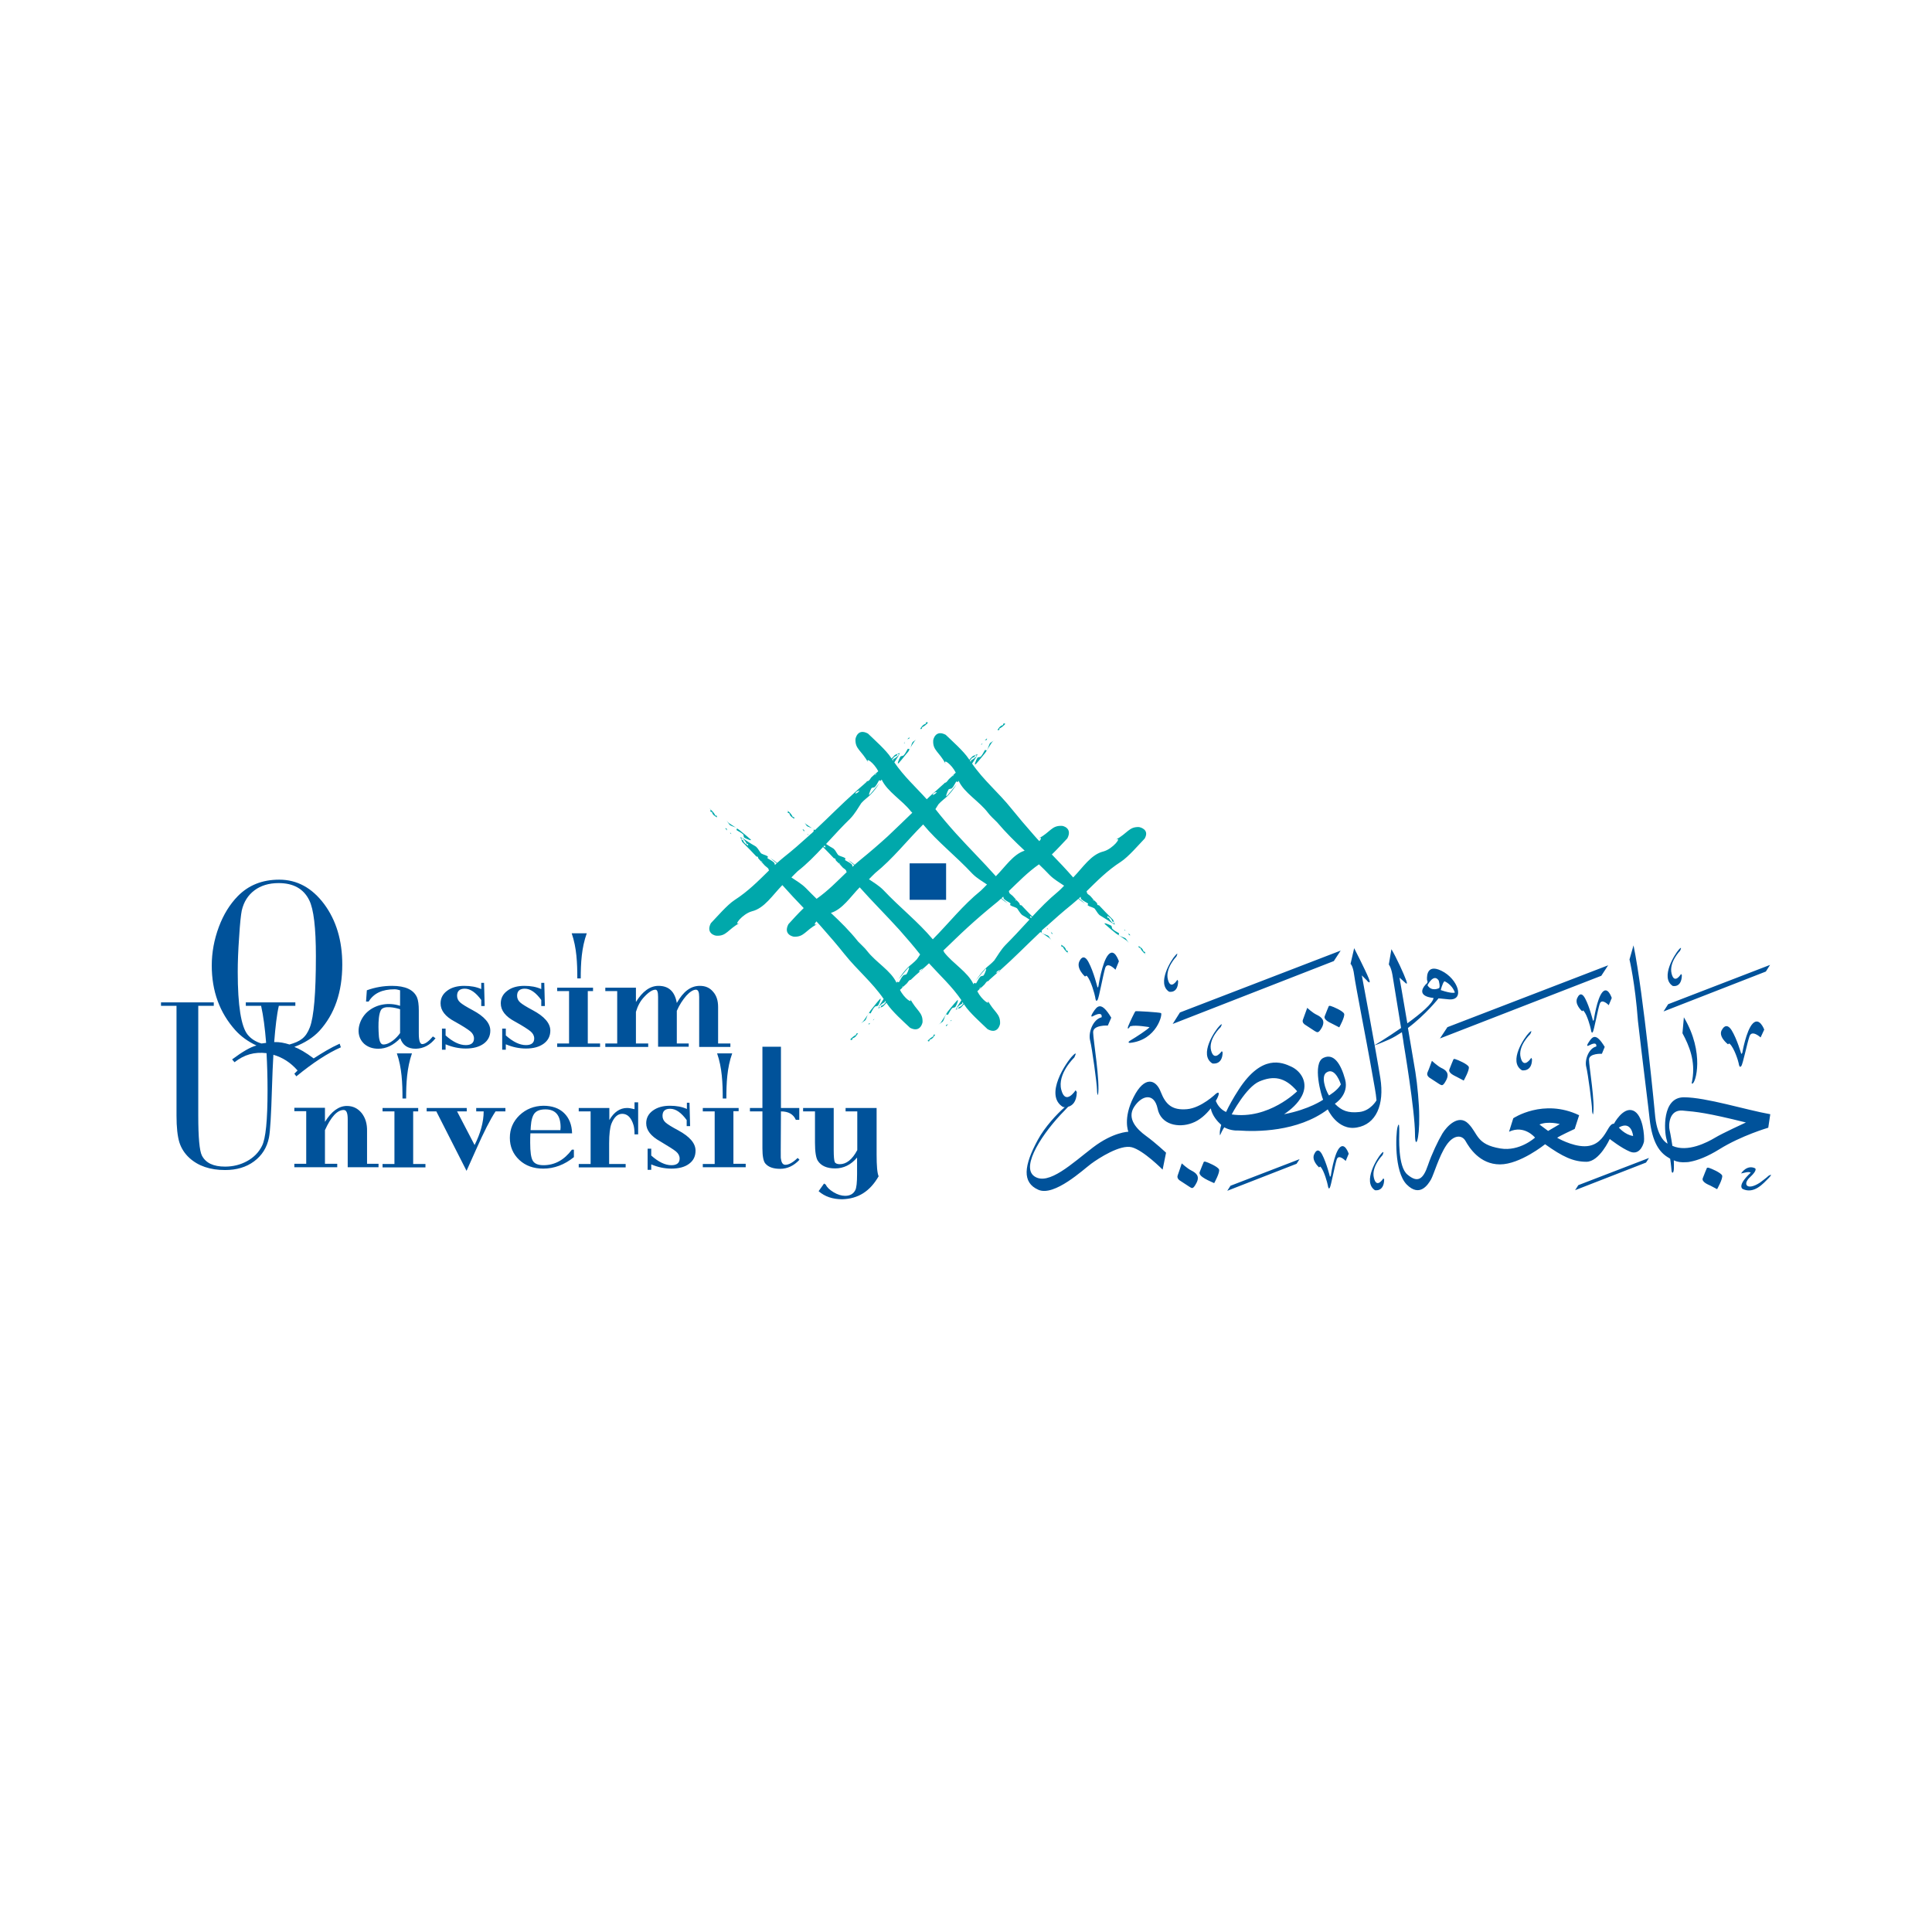 <svg xmlns="http://www.w3.org/2000/svg" xmlns:xlink="http://www.w3.org/1999/xlink" width="230px" height="230px" viewBox="0 0 230 230"><title>QU_logo@2x</title><g id="QU_logo" stroke="none" stroke-width="1" fill="none" fill-rule="evenodd"><g id="Qassim-University-01" transform="translate(19.167, 85.867)"><g id="Group" transform="translate(65.885, 0)"></g><g id="Group"><path d="M106.004,25.236 C106.028,25.308 106.1,25.308 106.172,25.308 L105.932,25.044 C105.98,25.116 106.004,25.164 106.004,25.236 L106.004,25.236 Z M76.56,12.954 C76.512,12.882 76.464,12.882 76.368,12.882 L76.608,13.146 C76.584,13.098 76.56,13.026 76.56,12.954 L76.56,12.954 Z M116.411,12.594 C115.236,12.546 115.092,13.314 113.653,14.105 C114.492,13.674 113.341,15.185 112.191,15.497 C110.704,15.856 109.745,17.416 108.594,18.591 C107.755,17.632 106.916,16.744 106.052,15.856 C106.724,15.209 107.443,14.417 107.899,13.937 C108.546,12.69 107.323,12.426 107.227,12.45 C106.028,12.402 105.908,13.17 104.47,13.961 C104.853,13.769 104.829,13.961 104.566,14.273 C104.35,14.033 104.11,13.793 103.894,13.53 C102.959,12.474 102.072,11.419 101.233,10.387 C99.698,8.468 97.948,7.053 96.557,5.038 C96.749,4.726 96.965,4.414 97.157,4.102 L97.133,4.102 C96.917,4.342 96.677,4.558 96.317,4.702 C96.461,4.63 96.485,4.702 96.389,4.822 C96.365,4.774 96.317,4.726 96.294,4.678 C96.413,4.486 96.581,4.294 96.845,4.246 C96.845,4.246 96.893,4.126 96.917,4.054 C97.013,4.006 97.061,4.078 97.109,4.102 L97.229,3.934 C97.061,3.934 96.629,4.15 96.629,4.15 C96.485,4.294 96.341,4.438 96.222,4.582 C96.198,4.534 96.174,4.51 96.15,4.462 C95.574,3.574 94.136,2.303 93.416,1.607 C92.193,0.96 91.93,2.183 91.93,2.279 C91.858,3.478 92.625,3.598 93.416,5.086 C93.033,4.342 94.136,5.134 94.615,6.117 L94.399,6.309 L94.327,6.405 C94.303,6.477 94.351,6.477 94.399,6.477 C94.351,6.477 94.279,6.525 94.231,6.549 C94.207,6.597 94.184,6.621 94.136,6.669 C94.16,6.645 94.184,6.621 94.207,6.573 C94.207,6.573 94.231,6.549 94.231,6.549 L94.327,6.429 L94.351,6.405 L94.375,6.357 L93.8,6.885 C93.752,6.933 93.728,6.981 93.704,7.005 C93.584,7.149 93.488,7.317 93.32,7.317 L93.224,7.412 L93.248,7.412 L93.2,7.436 L92.769,7.82 C92.481,8.084 92.193,8.348 91.906,8.588 C91.642,8.828 91.402,9.044 91.162,9.284 C89.844,7.82 88.453,6.573 87.302,4.894 C87.494,4.582 87.71,4.246 87.901,3.958 L87.877,3.958 C87.662,4.198 87.422,4.414 87.062,4.558 C87.206,4.51 87.23,4.558 87.134,4.678 C87.11,4.63 87.062,4.582 87.038,4.534 C87.182,4.342 87.326,4.15 87.59,4.102 C87.59,4.102 87.638,3.982 87.662,3.91 C87.758,3.862 87.805,3.934 87.853,3.958 L87.973,3.79 C87.782,3.814 87.374,4.006 87.374,4.006 C87.23,4.15 87.11,4.294 86.966,4.438 C86.942,4.39 86.918,4.366 86.894,4.318 C86.319,3.43 84.88,2.159 84.161,1.463 C82.938,0.792 82.674,2.039 82.674,2.135 C82.626,3.334 83.394,3.454 84.185,4.918 C83.801,4.174 84.904,4.966 85.384,5.949 L85.168,6.141 L85.096,6.237 L85.096,6.237 C85.072,6.309 85.12,6.309 85.168,6.309 C85.096,6.333 85.048,6.357 84.976,6.381 C84.952,6.429 84.928,6.453 84.88,6.501 C84.904,6.477 84.928,6.453 84.952,6.405 C84.952,6.405 84.976,6.381 84.976,6.381 L85.072,6.261 L85.096,6.213 L85.12,6.165 L84.545,6.693 C84.521,6.741 84.473,6.789 84.449,6.837 C84.353,6.981 84.233,7.149 84.065,7.125 L83.969,7.221 L84.017,7.221 L83.969,7.245 L83.538,7.628 C83.25,7.868 82.962,8.132 82.674,8.396 C80.996,9.883 79.533,11.395 77.855,12.954 C77.495,12.714 77.136,12.498 76.776,12.234 C76.656,12.138 76.584,12.042 76.512,11.922 C76.608,12.066 76.704,12.21 76.824,12.378 C76.944,12.618 77.399,12.594 77.711,12.858 C77.783,12.882 77.615,13.026 77.711,13.098 C77.567,13.242 77.423,13.386 77.255,13.506 C77.207,13.554 77.183,13.578 77.159,13.602 C77.136,13.578 77.112,13.554 77.088,13.53 C77.112,13.554 77.136,13.578 77.159,13.602 C76.152,14.513 75.169,15.377 74.162,16.168 C73.875,16.408 73.611,16.624 73.347,16.864 C73.083,16.648 72.82,16.456 72.556,16.288 C72.82,16.528 73.059,16.72 73.299,16.912 C73.227,16.984 73.155,17.032 73.083,17.104 C73.059,16.984 73.035,16.816 72.939,16.792 C72.748,16.6 72.508,16.504 72.244,16.336 C72.124,16.288 72.292,16.12 72.244,16.096 C71.908,15.856 71.477,15.856 71.357,15.617 C71.237,15.449 71.141,15.305 71.045,15.161 C70.973,15.065 70.901,14.993 70.829,14.921 L70.638,14.801 C70.158,14.537 69.631,14.177 69.175,13.865 L69.175,13.889 C69.439,14.105 69.631,14.345 69.774,14.705 C69.726,14.561 69.774,14.537 69.894,14.633 L69.894,14.801 C69.631,14.633 69.391,14.489 69.295,14.153 C69.295,14.153 69.175,14.105 69.103,14.081 C69.055,13.985 69.127,13.937 69.151,13.889 L68.983,13.769 C69.007,13.961 69.199,14.369 69.199,14.369 C69.798,14.969 70.35,15.521 70.877,16.096 C70.949,16.12 71.021,16.096 71.069,16.168 C71.069,16.24 71.093,16.312 71.141,16.36 L71.357,16.6 L71.453,16.672 L71.453,16.672 C71.525,16.696 71.525,16.648 71.525,16.6 C71.525,16.648 71.573,16.72 71.597,16.768 C71.645,16.792 71.669,16.84 71.717,16.864 C71.693,16.84 71.669,16.816 71.621,16.792 C71.621,16.792 71.597,16.768 71.597,16.768 L71.477,16.672 L71.429,16.648 L71.381,16.624 L71.908,17.2 C71.956,17.224 72.004,17.272 72.028,17.296 C72.172,17.416 72.34,17.512 72.34,17.68 L72.388,17.752 C71.117,18.999 69.894,20.246 68.288,21.278 C67.401,21.854 66.154,23.317 65.458,24.037 C64.811,25.284 66.034,25.548 66.13,25.524 C67.329,25.596 67.449,24.804 68.887,24.013 C68.048,24.444 69.199,22.933 70.35,22.621 C71.836,22.261 72.796,20.702 73.97,19.503 C74.81,20.438 75.649,21.35 76.512,22.237 C75.841,22.885 75.121,23.677 74.69,24.157 C74.042,25.404 75.265,25.644 75.361,25.644 C76.56,25.692 76.68,24.924 78.119,24.133 C77.735,24.324 77.759,24.133 78.023,23.821 C78.238,24.061 78.478,24.3 78.694,24.564 C79.629,25.62 80.516,26.651 81.356,27.707 C82.89,29.626 84.64,31.041 86.031,33.056 C85.839,33.368 85.624,33.68 85.432,33.992 L85.456,33.992 C85.671,33.752 85.911,33.536 86.271,33.392 C86.127,33.464 86.103,33.392 86.199,33.272 C86.223,33.32 86.247,33.368 86.295,33.416 C86.151,33.632 86.007,33.8 85.743,33.872 C85.743,33.872 85.695,33.992 85.671,34.064 C85.576,34.112 85.528,34.064 85.48,34.016 L85.36,34.16 C85.552,34.16 85.959,33.944 85.959,33.944 C86.103,33.8 86.247,33.656 86.367,33.512 C86.391,33.56 86.415,33.584 86.439,33.632 C87.014,34.52 88.429,35.791 89.172,36.487 C90.395,37.134 90.659,35.887 90.659,35.815 C90.707,34.616 89.939,34.496 89.172,33.008 C89.556,33.752 88.453,32.96 87.973,31.977 L88.189,31.785 L88.261,31.689 L88.261,31.689 C88.285,31.617 88.237,31.617 88.189,31.617 C88.237,31.593 88.309,31.569 88.357,31.545 C88.381,31.521 88.405,31.473 88.453,31.425 C88.429,31.449 88.405,31.497 88.381,31.521 C88.381,31.521 88.357,31.545 88.357,31.545 L88.261,31.665 C88.261,31.665 88.261,31.665 88.261,31.665 L88.261,31.665 L88.237,31.689 L88.213,31.737 L88.789,31.209 C88.837,31.161 88.861,31.113 88.884,31.089 C88.98,30.945 89.1,30.777 89.268,30.777 L89.364,30.681 L89.34,30.681 L89.388,30.657 L89.82,30.25 C90.107,30.01 90.395,29.746 90.683,29.482 C90.947,29.266 91.186,29.026 91.426,28.81 C92.745,30.274 94.136,31.521 95.286,33.2 C95.095,33.512 94.879,33.824 94.687,34.136 L94.711,34.16 C94.927,33.896 95.167,33.68 95.502,33.56 C95.358,33.632 95.334,33.56 95.43,33.44 C95.454,33.488 95.478,33.536 95.526,33.584 C95.382,33.8 95.239,33.968 94.975,34.04 C94.975,34.04 94.927,34.16 94.903,34.232 C94.807,34.28 94.759,34.208 94.711,34.184 L94.591,34.328 C94.783,34.304 95.191,34.112 95.191,34.112 C95.334,33.968 95.478,33.824 95.598,33.68 C95.622,33.728 95.646,33.752 95.67,33.8 C96.246,34.688 97.684,35.959 98.404,36.655 C99.626,37.326 99.89,36.079 99.89,35.983 C99.938,34.784 99.171,34.664 98.404,33.2 C98.787,33.944 97.684,33.152 97.181,32.145 L97.396,31.929 L97.468,31.833 C97.492,31.761 97.444,31.761 97.396,31.761 C97.468,31.761 97.516,31.713 97.564,31.689 C97.588,31.641 97.612,31.617 97.66,31.569 C97.636,31.593 97.612,31.617 97.612,31.665 C97.612,31.665 97.588,31.689 97.588,31.689 L97.492,31.833 L97.468,31.881 L98.02,31.353 C98.068,31.305 98.092,31.257 98.116,31.233 C98.212,31.089 98.332,30.921 98.499,30.921 L98.595,30.825 L98.547,30.825 L98.595,30.801 L99.027,30.418 C99.315,30.154 99.602,29.914 99.89,29.65 C101.569,28.163 103.031,26.651 104.686,25.092 C105.045,25.332 105.405,25.548 105.765,25.812 C105.885,25.908 105.956,26.004 106.028,26.124 C105.932,25.98 105.837,25.812 105.717,25.644 C105.597,25.404 105.141,25.428 104.829,25.164 C104.782,25.14 104.925,24.996 104.829,24.924 C104.973,24.78 105.117,24.66 105.285,24.516 C105.333,24.492 105.357,24.444 105.405,24.42 C105.429,24.444 105.453,24.468 105.477,24.492 C105.453,24.468 105.429,24.444 105.405,24.42 C106.412,23.509 107.395,22.645 108.402,21.83 C108.666,21.59 108.954,21.374 109.217,21.134 C109.481,21.35 109.745,21.542 110.009,21.71 C109.745,21.47 109.505,21.278 109.265,21.086 C109.337,21.014 109.409,20.966 109.481,20.894 C109.505,21.014 109.505,21.182 109.601,21.206 C109.793,21.398 110.057,21.494 110.32,21.662 C110.44,21.71 110.272,21.878 110.32,21.902 C110.632,22.142 111.088,22.142 111.208,22.381 C111.327,22.549 111.423,22.693 111.519,22.837 C111.591,22.933 111.663,23.005 111.735,23.077 L111.927,23.197 C112.406,23.485 112.934,23.821 113.389,24.133 L113.389,24.109 C113.126,23.893 112.934,23.653 112.79,23.293 C112.862,23.437 112.79,23.461 112.67,23.365 L112.67,23.173 C112.934,23.341 113.174,23.485 113.246,23.821 C113.246,23.821 113.389,23.869 113.437,23.893 C113.485,23.989 113.413,24.037 113.389,24.109 L113.533,24.229 C113.533,24.037 113.341,23.629 113.341,23.629 C112.742,23.029 112.191,22.477 111.663,21.902 C111.591,21.902 111.519,21.902 111.471,21.83 C111.471,21.758 111.423,21.686 111.423,21.638 L111.184,21.398 L111.088,21.326 C111.016,21.302 111.016,21.35 111.016,21.398 C110.992,21.35 110.968,21.278 110.944,21.23 C110.92,21.206 110.872,21.182 110.824,21.134 C110.848,21.158 110.896,21.182 110.92,21.206 C110.92,21.206 110.944,21.23 110.944,21.23 L111.064,21.326 L111.064,21.326 L111.088,21.35 L111.136,21.374 L110.632,20.798 C110.584,20.75 110.536,20.726 110.512,20.702 C110.344,20.582 110.2,20.486 110.224,20.318 L110.176,20.246 C111.447,18.999 112.67,17.752 114.277,16.72 C115.164,16.144 116.411,14.681 117.106,13.961 C117.729,12.858 116.507,12.594 116.411,12.594 L116.411,12.594 Z M103.463,23.173 C103.535,23.221 103.607,23.269 103.679,23.317 C103.655,23.341 103.631,23.341 103.631,23.365 C103.607,23.341 103.607,23.293 103.607,23.269 C103.631,23.317 103.631,23.365 103.631,23.389 C103.631,23.389 103.631,23.413 103.607,23.413 C103.583,23.413 103.535,23.389 103.463,23.341 L103.463,23.173 L103.463,23.173 Z M99.411,29.938 C99.506,29.77 99.698,29.65 99.938,29.602 C99.842,29.842 99.602,29.914 99.411,29.938 L99.411,29.938 Z M93.128,27.299 C94.088,26.387 95.023,25.452 96.078,24.492 C97.133,23.533 98.164,22.645 99.195,21.806 C99.483,21.59 99.746,21.35 100.01,21.11 C100.274,21.326 100.538,21.518 100.801,21.686 C100.538,21.446 100.298,21.254 100.058,21.062 C100.13,20.99 100.202,20.942 100.274,20.87 C100.298,20.99 100.298,21.134 100.394,21.182 C100.585,21.374 100.849,21.47 101.089,21.638 C101.209,21.686 101.041,21.854 101.089,21.878 C101.401,22.118 101.856,22.118 101.976,22.357 C102.072,22.525 102.192,22.669 102.288,22.813 C102.36,22.909 102.432,22.981 102.504,23.053 L102.696,23.173 C102.935,23.293 103.151,23.461 103.391,23.605 C103.295,23.701 103.223,23.797 103.127,23.893 C103.103,23.893 103.103,23.917 103.103,23.917 C102.288,24.804 101.449,25.716 100.538,26.627 C99.962,27.227 99.602,27.899 99.195,28.475 C98.859,28.858 98.404,29.17 98.116,29.458 C97.66,29.914 97.325,30.394 97.013,30.849 C97.396,30.394 97.66,30.034 98.116,29.53 C98.404,29.194 98.116,29.986 97.948,30.226 C97.9,30.346 97.564,30.298 97.516,30.442 C97.325,30.633 97.229,30.897 97.061,31.161 C97.013,31.281 96.845,31.089 96.821,31.161 C96.773,31.209 96.749,31.257 96.725,31.305 C96.054,29.842 94.279,28.858 93.224,27.491 C93.224,27.419 93.176,27.371 93.128,27.299 L93.128,27.299 Z M90.203,29.794 C90.299,29.626 90.491,29.506 90.731,29.434 C90.611,29.674 90.395,29.746 90.203,29.794 L90.203,29.794 Z M79.749,22.813 C81.14,22.381 82.075,20.894 83.178,19.767 C84.712,21.494 86.271,23.029 87.901,24.828 C88.765,25.812 89.604,26.771 90.371,27.755 C90.251,27.947 90.131,28.139 89.987,28.331 C89.652,28.714 89.196,29.026 88.908,29.314 C88.453,29.77 88.117,30.226 87.829,30.705 C88.213,30.25 88.477,29.89 88.932,29.386 C89.22,29.05 88.932,29.842 88.765,30.082 C88.717,30.202 88.381,30.154 88.333,30.298 C88.141,30.49 88.045,30.753 87.877,31.017 C87.829,31.137 87.662,30.969 87.638,31.017 C87.59,31.065 87.566,31.113 87.566,31.137 C86.894,29.674 85.12,28.714 84.065,27.347 C83.777,26.963 83.37,26.627 82.986,26.22 C81.979,24.948 80.876,23.869 79.749,22.813 L79.749,22.813 Z M78.814,14.969 C79.27,15.425 79.701,15.88 80.109,16.312 C80.181,16.312 80.253,16.312 80.277,16.384 C80.301,16.456 80.325,16.504 80.349,16.576 L80.588,16.816 L80.684,16.888 L80.684,16.888 C80.756,16.912 80.756,16.888 80.756,16.816 C80.78,16.888 80.78,16.936 80.828,16.984 C80.852,17.008 80.9,17.032 80.924,17.08 C80.9,17.056 80.852,17.032 80.852,17.008 C80.828,17.008 80.828,16.984 80.828,16.984 L80.708,16.888 L80.684,16.864 L80.636,16.84 L81.164,17.416 C81.212,17.464 81.26,17.488 81.284,17.512 C81.451,17.632 81.595,17.728 81.595,17.896 L81.643,17.943 C80.492,19.047 79.413,20.174 78.047,21.134 C77.615,20.726 77.207,20.294 76.776,19.863 C76.224,19.311 75.601,18.975 75.049,18.591 C75.289,18.351 75.529,18.087 75.793,17.848 C76.896,16.984 77.855,16 78.814,14.969 L78.814,14.969 Z M79.102,15.041 C79.03,14.993 78.934,14.945 78.862,14.897 C78.886,14.873 78.91,14.849 78.91,14.849 C78.934,14.873 78.934,14.897 78.958,14.945 C78.934,14.897 78.934,14.849 78.934,14.825 C78.934,14.825 78.958,14.801 78.958,14.801 C78.982,14.801 79.03,14.825 79.078,14.849 L79.102,15.041 L79.102,15.041 Z M83.154,8.252 C83.058,8.42 82.866,8.564 82.65,8.612 C82.722,8.372 82.938,8.3 83.154,8.252 L83.154,8.252 Z M89.436,10.891 C88.477,11.802 87.542,12.738 86.511,13.698 C85.456,14.657 84.425,15.545 83.394,16.384 C83.106,16.624 82.842,16.84 82.578,17.08 C82.315,16.864 82.051,16.672 81.787,16.504 C82.051,16.744 82.291,16.936 82.53,17.128 C82.459,17.2 82.387,17.272 82.315,17.32 C82.291,17.2 82.291,17.032 82.195,17.008 C82.003,16.816 81.739,16.72 81.475,16.552 C81.356,16.504 81.523,16.336 81.475,16.312 C81.14,16.072 80.708,16.072 80.564,15.856 C80.468,15.689 80.349,15.545 80.277,15.401 C80.205,15.305 80.133,15.233 80.061,15.161 L79.869,15.041 C79.629,14.921 79.413,14.753 79.174,14.609 C79.27,14.513 79.341,14.417 79.437,14.321 C79.461,14.321 79.461,14.297 79.461,14.297 C80.277,13.41 81.116,12.498 82.051,11.587 C82.626,10.987 82.986,10.315 83.37,9.739 C83.705,9.356 84.161,9.044 84.449,8.756 C84.904,8.3 85.24,7.82 85.528,7.365 C85.144,7.82 84.88,8.18 84.425,8.684 C84.113,9.02 84.425,8.228 84.569,7.988 C84.616,7.868 84.952,7.916 85,7.796 C85.192,7.604 85.288,7.341 85.456,7.077 C85.504,6.957 85.671,7.125 85.695,7.077 C85.719,7.029 85.767,6.981 85.791,6.933 C86.463,8.396 88.237,9.38 89.292,10.747 C89.34,10.771 89.388,10.843 89.436,10.891 L89.436,10.891 Z M96.605,18.159 C97.157,18.711 97.78,19.047 98.332,19.431 C98.092,19.671 97.852,19.935 97.588,20.174 C95.454,21.902 93.872,23.941 91.882,25.956 C90.083,23.821 87.997,22.213 85.983,20.078 C85.432,19.527 84.832,19.191 84.281,18.807 C84.521,18.567 84.76,18.303 85.024,18.063 C87.158,16.336 88.717,14.297 90.731,12.282 C92.481,14.393 94.591,16 96.605,18.159 L96.605,18.159 Z M92.361,8.42 C92.265,8.588 92.073,8.732 91.858,8.78 C91.93,8.516 92.145,8.444 92.361,8.42 L92.361,8.42 Z M102.815,15.401 C101.449,15.832 100.514,17.32 99.387,18.447 C97.852,16.72 96.294,15.185 94.663,13.386 C93.776,12.402 92.961,11.443 92.193,10.459 C92.313,10.267 92.433,10.075 92.553,9.883 C92.889,9.499 93.344,9.188 93.632,8.9 C94.088,8.444 94.423,7.964 94.711,7.508 C94.327,7.964 94.064,8.324 93.608,8.828 C93.296,9.164 93.608,8.372 93.752,8.132 C93.8,8.012 94.136,8.06 94.184,7.94 C94.375,7.748 94.471,7.484 94.639,7.221 C94.687,7.101 94.855,7.269 94.879,7.221 C94.903,7.173 94.927,7.125 94.951,7.077 C95.622,8.54 97.396,9.499 98.451,10.891 C98.739,11.275 99.123,11.61 99.53,12.018 C100.585,13.266 101.664,14.321 102.815,15.401 L102.815,15.401 Z M107.515,19.575 C107.275,19.815 107.035,20.078 106.748,20.318 C105.645,21.23 104.686,22.213 103.727,23.245 C103.271,22.789 102.839,22.333 102.432,21.902 C102.36,21.902 102.288,21.902 102.24,21.83 C102.24,21.758 102.192,21.686 102.168,21.638 L101.952,21.398 L101.856,21.326 C101.784,21.302 101.784,21.35 101.784,21.398 C101.76,21.326 101.736,21.278 101.688,21.206 C101.664,21.182 101.617,21.158 101.593,21.11 C101.617,21.134 101.64,21.158 101.664,21.182 C101.664,21.182 101.688,21.206 101.688,21.206 L101.856,21.326 L101.904,21.35 L101.377,20.774 C101.329,20.726 101.281,20.702 101.257,20.678 C101.113,20.558 100.945,20.462 100.969,20.294 L100.921,20.222 C102.072,19.119 103.151,17.991 104.518,17.032 C104.949,17.44 105.381,17.872 105.789,18.303 C106.34,18.855 106.963,19.191 107.515,19.575 L107.515,19.575 Z M105.669,24.756 L105.621,24.732 L105.717,24.804 L105.669,24.756 L105.669,24.756 Z M105.621,24.732 L105.453,24.612 C105.501,24.66 105.525,24.732 105.525,24.804 C105.525,24.756 105.549,24.708 105.621,24.732 L105.621,24.732 Z M76.896,13.434 L76.944,13.458 L76.848,13.386 L76.896,13.434 L76.896,13.434 Z M76.944,13.458 L77.088,13.578 C77.04,13.53 77.04,13.458 77.016,13.41 C77.016,13.458 76.992,13.506 76.944,13.458 L76.944,13.458 L76.944,13.458 Z M100.514,0.312 L100.633,0.144 L100.633,0.144 L100.514,0.312 L100.514,0.312 L100.514,0.312 Z M99.698,0.912 C100.058,0.768 100.298,0.552 100.514,0.312 C100.442,0.288 100.394,0.216 100.298,0.264 C100.274,0.336 100.226,0.456 100.226,0.456 C99.914,0.528 99.722,0.792 99.578,1.055 L99.746,1.055 C99.866,0.912 99.842,0.84 99.698,0.912 L99.698,0.912 Z M98.931,2.495 C99.027,2.375 99.123,2.303 99.243,2.231 C99.099,2.327 98.955,2.423 98.763,2.543 C98.547,2.687 98.547,3.119 98.308,3.454 C98.284,3.526 98.116,3.334 98.068,3.454 C97.9,3.718 97.804,3.982 97.612,4.174 C97.564,4.294 97.229,4.246 97.181,4.366 C97.013,4.63 96.725,5.397 97.037,5.062 C97.492,4.558 97.756,4.198 98.14,3.742 C98.404,3.334 98.643,2.927 98.931,2.495 L98.931,2.495 Z M98.26,2.231 C98.332,2.207 98.332,2.135 98.332,2.039 L98.068,2.279 C98.116,2.279 98.164,2.255 98.26,2.231 L98.26,2.231 Z M97.804,2.711 C97.756,2.711 97.708,2.711 97.732,2.639 L97.612,2.807 C97.684,2.759 97.756,2.735 97.804,2.711 L97.804,2.711 Z M97.756,2.567 L97.732,2.615 L97.804,2.519 L97.756,2.567 L97.756,2.567 Z M91.306,0.168 L91.426,-2.48669141e-13 L91.426,-2.48669141e-13 L91.306,0.168 L91.306,0.168 L91.306,0.168 Z M90.491,0.768 C90.851,0.624 91.09,0.408 91.306,0.168 C91.258,0.144 91.186,0.072 91.09,0.12 C91.066,0.192 91.018,0.312 91.018,0.312 C90.707,0.384 90.539,0.648 90.371,0.912 L90.539,0.912 C90.659,0.768 90.635,0.696 90.491,0.768 L90.491,0.768 Z M89.724,2.351 C89.82,2.231 89.916,2.159 90.035,2.087 C89.892,2.183 89.748,2.279 89.58,2.399 C89.34,2.519 89.364,2.975 89.124,3.31 C89.1,3.382 88.932,3.19 88.884,3.31 C88.717,3.574 88.621,3.838 88.429,4.03 C88.381,4.15 88.045,4.102 87.997,4.246 C87.853,4.51 87.542,5.277 87.853,4.942 C88.309,4.438 88.549,4.078 88.956,3.622 C89.196,3.166 89.436,2.759 89.724,2.351 L89.724,2.351 Z M89.028,2.087 C89.1,2.039 89.1,1.991 89.1,1.895 L88.837,2.135 C88.908,2.111 88.956,2.087 89.028,2.087 L89.028,2.087 Z M88.597,2.567 C88.549,2.567 88.501,2.543 88.525,2.495 L88.429,2.639 C88.477,2.591 88.549,2.567 88.597,2.567 L88.597,2.567 Z M88.525,2.471 L88.597,2.375 L88.549,2.423 L88.525,2.471 L88.525,2.471 Z M75.385,11.61 L75.385,11.443 C75.265,11.323 75.193,11.371 75.265,11.515 C75.121,11.155 74.93,10.915 74.666,10.699 C74.642,10.747 74.57,10.819 74.618,10.891 C74.666,10.915 74.81,10.963 74.81,10.963 C74.858,11.275 75.121,11.443 75.385,11.61 L75.385,11.61 Z M74.498,10.555 L74.642,10.675 L74.642,10.651 L74.498,10.555 L74.498,10.555 L74.498,10.555 Z M67.808,13.242 C67.808,13.29 67.784,13.338 67.736,13.314 L67.904,13.434 C67.856,13.362 67.832,13.314 67.808,13.242 L67.808,13.242 Z M67.736,13.314 L67.64,13.242 L67.688,13.29 L67.736,13.314 L67.736,13.314 Z M67.353,12.81 C67.329,12.738 67.257,12.738 67.161,12.738 L67.401,13.002 C67.377,12.93 67.353,12.882 67.353,12.81 L67.353,12.81 Z M69.463,13.865 C69.726,14.033 70.494,14.321 70.158,14.033 C69.655,13.578 69.295,13.314 68.839,12.93 C68.432,12.642 68.024,12.402 67.592,12.114 C67.497,12.018 67.401,11.922 67.329,11.802 C67.425,11.946 67.521,12.114 67.64,12.258 C67.784,12.498 68.216,12.498 68.552,12.738 C68.624,12.762 68.432,12.93 68.552,12.978 C68.815,13.146 69.055,13.242 69.271,13.434 C69.391,13.482 69.319,13.817 69.463,13.865 L69.463,13.865 Z M66.178,11.443 L66.178,11.275 C66.058,11.155 65.986,11.203 66.058,11.347 C65.914,10.987 65.698,10.747 65.458,10.531 C65.435,10.603 65.363,10.651 65.411,10.747 C65.482,10.771 65.602,10.819 65.602,10.819 C65.65,11.131 65.914,11.275 66.178,11.443 L66.178,11.443 Z M65.291,10.387 L65.435,10.507 L65.458,10.483 L65.291,10.387 L65.291,10.387 L65.291,10.387 Z M82.027,37.878 L81.907,38.046 L81.907,38.046 L82.027,37.878 L82.027,37.878 L82.027,37.878 Z M82.866,37.278 C82.506,37.422 82.267,37.638 82.051,37.878 C82.123,37.926 82.171,37.974 82.267,37.926 C82.291,37.854 82.339,37.734 82.339,37.734 C82.65,37.662 82.818,37.398 82.986,37.134 L82.818,37.158 C82.674,37.278 82.722,37.35 82.866,37.278 L82.866,37.278 Z M83.609,35.695 C83.514,35.791 83.418,35.887 83.322,35.959 C83.466,35.863 83.609,35.767 83.777,35.647 C84.017,35.503 83.993,35.071 84.257,34.736 C84.281,34.664 84.449,34.855 84.497,34.736 C84.664,34.472 84.76,34.208 84.952,34.016 C85,33.896 85.336,33.944 85.384,33.8 C85.552,33.536 85.839,32.768 85.552,33.104 C85.096,33.608 84.856,33.968 84.473,34.424 C84.161,34.879 83.921,35.287 83.609,35.695 L83.609,35.695 Z M84.305,35.959 C84.233,35.983 84.233,36.055 84.233,36.127 L84.497,35.863 C84.449,35.935 84.377,35.959 84.305,35.959 L84.305,35.959 Z M84.808,35.575 L84.808,35.575 L84.928,35.431 C84.856,35.479 84.808,35.503 84.76,35.503 C84.808,35.503 84.832,35.503 84.808,35.575 L84.808,35.575 Z M84.808,35.575 L84.736,35.671 L84.784,35.623 L84.808,35.575 L84.808,35.575 Z M91.234,38.046 L91.114,38.214 L91.114,38.214 L91.234,38.046 L91.234,38.046 L91.234,38.046 Z M92.073,37.446 C91.738,37.59 91.474,37.806 91.258,38.046 C91.33,38.07 91.378,38.142 91.45,38.094 C91.474,38.022 91.522,37.902 91.522,37.902 C91.834,37.83 92.002,37.566 92.169,37.302 L92.002,37.302 C91.882,37.446 91.93,37.518 92.073,37.446 L92.073,37.446 Z M92.841,35.863 C92.745,35.959 92.649,36.055 92.529,36.127 C92.673,36.031 92.817,35.935 92.985,35.815 C93.224,35.671 93.224,35.239 93.464,34.903 C93.488,34.831 93.656,35.023 93.704,34.903 C93.872,34.64 93.968,34.4 94.16,34.184 C94.207,34.064 94.543,34.112 94.591,33.968 C94.759,33.704 95.047,32.936 94.735,33.272 C94.279,33.776 94.016,34.136 93.632,34.592 C93.368,35.023 93.128,35.431 92.841,35.863 L92.841,35.863 Z M93.512,36.127 C93.44,36.175 93.44,36.247 93.44,36.319 L93.704,36.079 C93.656,36.079 93.584,36.103 93.512,36.127 L93.512,36.127 Z M93.968,35.647 C94.016,35.647 94.064,35.671 94.04,35.719 L94.136,35.551 C94.088,35.599 94.016,35.623 93.968,35.647 L93.968,35.647 Z M94.016,35.719 L93.944,35.815 L93.992,35.767 L94.016,35.719 L94.016,35.719 Z M107.179,26.603 L107.179,26.795 C107.299,26.915 107.371,26.867 107.299,26.723 C107.443,27.059 107.635,27.323 107.899,27.539 C107.923,27.491 107.995,27.419 107.947,27.347 C107.875,27.323 107.755,27.275 107.755,27.275 C107.683,26.915 107.443,26.771 107.179,26.603 L107.179,26.603 Z M108.066,27.659 L107.923,27.539 L107.923,27.563 L108.066,27.659 L108.066,27.659 L108.066,27.659 Z M114.828,24.9 L114.828,24.9 L114.66,24.78 C114.708,24.852 114.732,24.9 114.732,24.972 C114.732,24.9 114.756,24.852 114.828,24.9 L114.828,24.9 Z M114.828,24.9 L114.924,24.972 L114.876,24.924 L114.828,24.9 L114.828,24.9 Z M115.212,25.404 C115.236,25.476 115.308,25.476 115.404,25.476 L115.164,25.212 C115.188,25.26 115.212,25.332 115.212,25.404 L115.212,25.404 Z M113.102,24.324 C112.838,24.181 112.071,23.869 112.406,24.181 C112.91,24.636 113.246,24.9 113.725,25.284 C114.133,25.548 114.54,25.812 114.948,26.1 C115.044,26.196 115.14,26.292 115.212,26.387 C115.116,26.244 115.02,26.1 114.9,25.932 C114.756,25.692 114.325,25.716 114.013,25.452 C113.965,25.428 114.133,25.26 114.013,25.212 C113.749,25.044 113.509,24.948 113.318,24.756 C113.174,24.708 113.222,24.372 113.102,24.324 L113.102,24.324 Z M116.387,26.747 L116.387,26.915 C116.507,27.035 116.578,26.987 116.507,26.843 C116.65,27.203 116.866,27.443 117.106,27.659 C117.13,27.587 117.202,27.539 117.154,27.467 C117.082,27.443 116.962,27.395 116.962,27.395 C116.89,27.083 116.65,26.915 116.387,26.747 L116.387,26.747 Z M117.274,27.803 L117.13,27.683 L117.13,27.707 L117.274,27.803 L117.274,27.803 L117.274,27.803 Z" id="Shape" fill="#00A8AB" fill-rule="nonzero"></path><path d="M191.364,54.118 C191.244,54.262 190.333,54.934 190.333,54.934 C188.823,55.918 188.223,55.126 189.182,54.262 C190.141,53.375 189.758,53.207 189.758,53.207 C188.775,52.751 188.103,53.83 188.103,53.83 C188.103,53.83 188.415,53.759 188.751,53.687 C189.086,53.615 189.254,53.735 189.254,53.735 C187.552,55.318 188.295,55.678 188.295,55.678 C189.662,56.325 190.765,55.006 191.412,54.358 C192.012,53.711 191.364,54.118 191.364,54.118 L191.364,54.118 Z M191.34,48.385 L191.58,46.778 C188.703,46.274 183.931,44.763 181.294,44.763 C178.656,44.763 178.968,48.793 179.208,49.68 C179.256,49.824 179.304,50.04 179.351,50.28 C179.351,50.28 178.177,49.752 177.889,47.138 C177.889,47.066 176.498,32.433 175.299,26.675 L174.82,28.355 C174.82,28.355 175.491,31.161 175.827,35.695 C176.258,39.485 177.217,47.114 177.217,47.354 C177.529,50.136 178.392,51.36 179.519,51.983 C179.567,52.007 179.615,52.055 179.663,52.079 C179.759,52.679 179.831,53.543 179.831,53.543 C179.855,53.759 179.999,53.854 180.071,53.543 C180.143,53.255 180.095,52.271 180.095,52.271 C180.502,52.463 181.006,52.535 181.605,52.487 C181.773,52.487 181.893,52.463 182.013,52.439 C182.948,52.271 184.123,51.815 185.514,50.952 C188.127,49.321 191.34,48.385 191.34,48.385 L191.34,48.385 Z M188.679,47.761 C188.679,47.761 185.849,49.057 184.986,49.585 C184.099,50.112 181.749,51.36 179.927,50.544 C179.927,50.544 179.711,49.129 179.591,48.649 C179.471,48.169 179.471,46.202 181.15,46.346 C182.828,46.49 184.051,46.61 188.679,47.761 L188.679,47.761 Z M185.873,36.655 C185.25,37.47 186.545,38.454 186.545,38.454 C186.713,38.286 186.784,38.43 186.784,38.43 C187.288,38.91 187.768,40.421 187.816,40.709 C187.863,40.997 187.935,41.284 188.127,41.045 C188.319,40.829 188.823,38.31 189.11,37.494 C189.398,36.679 190.429,37.638 190.429,37.638 L190.861,36.703 C190.837,36.655 190.285,35.167 189.494,35.983 C188.703,36.799 188.247,39.485 188.247,39.485 L188.127,39.605 C188.127,39.605 187.624,37.83 186.976,36.775 C186.329,35.767 185.873,36.655 185.873,36.655 L185.873,36.655 Z M181.126,37.134 C181.941,38.646 182.684,40.445 182.301,42.676 C182.229,43.132 182.181,43.132 182.301,43.132 C182.684,43.132 183.811,39.485 181.294,35.239 L181.126,37.134 L181.126,37.134 Z M191.052,29.794 L191.556,29.002 L179.423,33.68 L178.872,34.544 L191.052,29.794 L191.052,29.794 Z M181.054,30.226 L180.958,30.082 C180.958,30.082 180.167,31.401 179.831,30.034 C179.495,28.69 180.838,27.323 180.838,27.323 C180.838,27.323 181.174,26.651 180.694,27.179 C180.239,27.683 178.44,30.49 179.951,31.497 C179.975,31.521 181.03,31.761 181.054,30.226 L181.054,30.226 Z M175.251,46.346 C174.052,45.866 172.973,47.905 172.973,47.905 C172.662,47.905 172.47,48.169 172.086,48.841 C171.679,49.513 171.007,50.592 169.473,50.592 C167.938,50.592 166.212,49.585 166.212,49.585 C166.38,49.417 168.298,48.529 168.298,48.529 L168.825,46.898 C164.557,44.859 160.985,47.258 160.985,47.258 L160.481,48.865 C162.303,48.001 163.574,49.561 163.574,49.561 C163.574,49.561 161.752,51.24 159.45,50.856 C156.549,50.376 156.813,49.081 155.638,47.905 C154.463,46.706 153.048,48.241 152.545,49.081 C152.041,49.92 151.274,51.528 150.818,52.871 C150.267,54.502 149.619,55.006 148.397,53.974 C147.222,53.039 147.413,49.441 147.413,48.889 C147.413,48.337 147.413,47.569 147.198,48.337 C147.006,49.105 146.766,53.591 148.301,55.15 C149.859,56.709 150.842,55.15 151.202,54.526 C151.538,53.902 152.137,51.791 153,50.496 C153.863,49.201 154.87,49.201 155.302,49.968 C155.734,50.736 156.98,52.751 159.402,52.751 C161.8,52.751 164.773,50.352 164.773,50.352 C166.859,51.839 168.13,52.439 169.689,52.439 C171.247,52.439 172.47,49.728 172.47,49.728 C172.47,49.728 173.837,50.808 174.892,51.24 C175.923,51.648 176.402,50.64 176.546,50.04 C176.618,49.441 176.45,46.826 175.251,46.346 L175.251,46.346 Z M165.133,48.769 L164.102,48.001 C165.133,47.569 166.524,47.953 166.524,47.953 L165.133,48.769 L165.133,48.769 Z M175.251,49.369 C174.268,49.225 173.549,48.361 173.549,48.361 C175.083,47.474 175.251,49.369 175.251,49.369 L175.251,49.369 Z M170,40.277 C170,39.509 171.535,39.581 171.535,39.581 L171.871,38.766 C170.815,37.014 170.408,37.542 169.976,38.19 C169.545,38.838 169.976,38.598 169.976,38.598 C171.055,38.022 170.863,38.718 170.863,38.718 C169.952,38.934 169.473,40.325 169.665,41.117 C169.88,41.932 170.36,45.65 170.36,46.178 C170.36,46.706 170.48,46.802 170.48,46.802 C170.768,45.506 170,41.069 170,40.277 L170,40.277 Z M172.35,33.8 L172.71,32.936 C172.686,32.888 172.23,31.497 171.583,32.265 C170.935,33.032 170.576,35.551 170.576,35.551 L170.48,35.671 C170.48,35.671 170.072,33.992 169.545,33.008 C169.017,32.001 168.658,32.84 168.658,32.84 C168.154,33.632 169.185,34.52 169.185,34.52 C169.329,34.352 169.377,34.496 169.377,34.496 C169.784,34.951 170.168,36.391 170.216,36.655 C170.264,36.919 170.312,37.206 170.456,36.99 C170.6,36.775 171.031,34.4 171.271,33.656 C171.511,32.912 172.35,33.8 172.35,33.8 L172.35,33.8 Z M161.872,40.061 C161.488,38.67 162.999,37.254 162.999,37.254 C162.999,37.254 163.382,36.559 162.855,37.086 C162.327,37.614 160.337,40.517 162.016,41.548 C162.016,41.548 163.215,41.788 163.215,40.229 L163.119,40.061 C163.119,40.085 162.232,41.452 161.872,40.061 L161.872,40.061 Z M153.839,40.301 C153.839,40.301 153.552,40.973 153.384,41.428 C153.192,41.884 154.055,42.22 154.271,42.34 C154.487,42.46 155.086,42.772 155.086,42.772 C155.086,42.772 155.806,41.5 155.686,41.141 C155.542,40.805 154.367,40.301 154.103,40.229 C153.863,40.133 153.839,40.301 153.839,40.301 L153.839,40.301 Z M171.463,30.298 L172.278,29.05 L153.144,36.415 L152.257,37.758 L171.463,30.298 L171.463,30.298 Z M151.298,40.421 C151.298,40.421 150.938,41.452 150.77,41.812 C150.626,42.172 150.986,42.412 150.986,42.412 C150.986,42.412 151.897,43.012 152.161,43.18 C152.449,43.323 152.569,43.539 152.976,42.772 C153.48,41.86 152.88,41.476 152.401,41.26 C151.945,41.021 151.298,40.421 151.298,40.421 L151.298,40.421 Z M152.425,29.698 C150.459,28.738 150.722,30.825 150.722,30.825 C150.914,31.113 150.555,31.329 150.555,31.329 C149.236,32.816 151.49,32.936 151.49,32.936 C151.418,33.584 149.955,34.808 148.373,35.959 C147.869,32.96 147.437,30.514 147.437,30.514 L148.109,31.113 C148.109,31.113 148.492,31.521 148.229,30.825 C147.989,30.13 147.054,28.091 146.478,27.131 L146.167,28.954 C146.167,28.954 146.43,29.242 146.598,30.178 C146.694,30.801 147.27,34.28 147.629,36.511 C145.975,37.662 144.416,38.598 144.416,38.598 C144.8,38.502 146.215,37.878 146.215,37.878 C146.742,37.638 147.246,37.326 147.725,37.014 C147.869,37.83 147.941,38.406 147.941,38.406 C147.941,38.406 149.284,46.37 149.284,49.129 C149.284,51.048 149.835,49.992 149.787,46.946 C149.787,45.65 149.571,43.228 149.332,41.764 C149.044,40.085 148.732,38.238 148.445,36.511 C150.555,34.927 152.089,32.984 152.089,32.984 L153.312,33.104 C155.278,33.272 154.415,30.657 152.425,29.698 L152.425,29.698 Z M152.161,31.761 C152.161,31.761 151.274,32.241 150.77,31.425 C150.77,31.425 151.514,29.938 152.113,30.873 C152.113,30.897 152.305,31.545 152.161,31.761 L152.161,31.761 Z M154.031,32.289 C154.031,32.289 153.768,32.481 152.353,32.001 C152.353,32.001 152.545,31.185 152.784,30.945 C152.784,30.945 153.672,31.281 154.031,32.289 L154.031,32.289 Z M143.769,30.586 C143.409,29.674 142.043,27.011 142.043,27.011 L141.611,28.882 C141.611,28.882 141.899,29.074 142.043,30.202 C142.186,31.329 143.601,38.574 143.937,40.493 C144.56,44.067 144.584,43.947 144.704,45.123 C144.704,45.123 144.009,46.37 142.666,46.514 C141.323,46.658 140.556,46.37 139.741,45.53 C139.741,45.53 141.467,44.475 140.964,42.628 C140.46,40.781 139.621,39.485 138.398,40.061 C137.007,40.685 138.158,44.667 138.35,45.051 C138.35,45.051 136.72,46.202 133.698,46.778 C134.562,46.202 135.353,45.482 135.808,44.619 C136.648,43.012 135.689,41.644 134.562,41.117 C133.435,40.589 131.061,39.605 128.327,43.803 C127.608,44.907 127.129,45.794 126.793,46.514 C126.074,46.178 125.738,45.602 125.57,45.195 C126.002,44.475 126.074,43.971 125.594,44.331 C125.594,44.331 123.844,46.034 122.141,46.178 C120.415,46.322 119.624,45.674 119.024,44.139 C118.449,42.604 117.082,42.172 115.787,44.739 C114.492,47.282 115.164,48.865 115.164,48.865 C115.164,48.865 113.365,48.889 110.944,50.736 C108.522,52.583 105.645,55.342 103.966,54.166 C102.288,52.991 105.045,48.889 107.563,46.346 C107.755,46.154 107.875,46.01 107.995,45.89 C108.45,45.77 109.002,45.363 109.026,44.139 L108.882,43.923 C108.882,43.923 107.683,45.794 107.179,43.875 C106.676,41.98 108.714,40.037 108.714,40.037 C108.714,40.037 109.217,39.101 108.522,39.821 C107.803,40.541 105.093,44.499 107.371,45.914 C107.371,45.914 107.467,45.938 107.587,45.938 C106.676,46.73 105.213,48.289 104.374,49.848 C102.719,52.895 102.48,54.91 104.446,55.774 C106.34,56.613 109.817,53.351 110.728,52.679 C111.639,52.007 114.205,50.352 115.571,50.712 C116.962,51.072 119.24,53.375 119.24,53.375 L119.648,51.36 C119.648,51.36 118.401,50.184 117.274,49.369 C116.147,48.553 114.948,47.282 115.859,45.89 C116.77,44.499 118.233,44.187 118.641,46.106 C119.024,48.049 121.158,48.433 122.741,47.833 C123.628,47.521 124.419,46.802 124.971,46.082 C125.138,46.946 125.786,47.665 126.217,48.049 C125.954,48.961 126.074,49.297 126.074,49.297 C126.361,48.625 126.577,48.337 126.577,48.337 C127.153,48.649 127.752,48.745 128.351,48.721 C130.318,48.865 135.305,48.913 138.901,46.202 C138.901,46.202 140.052,48.769 142.354,48.361 C144.656,47.977 145.663,45.65 145.16,42.484 C144.656,39.317 142.954,30.25 142.954,30.25 L143.577,30.873 C143.529,30.873 144.153,31.497 143.769,30.586 L143.769,30.586 Z M127.464,46.802 C127.464,46.802 129.167,43.539 130.773,42.868 C132.38,42.196 133.77,42.292 135.257,44.043 C135.257,44.043 131.852,47.45 127.464,46.802 L127.464,46.802 Z M139.045,44.547 C138.59,43.827 138.062,42.196 138.782,41.788 C139.813,41.141 140.46,43.228 140.46,43.228 C140.076,43.947 139.045,44.547 139.045,44.547 L139.045,44.547 Z M140.268,36.439 C140.268,36.439 140.988,35.143 140.844,34.808 C140.7,34.472 139.525,33.968 139.261,33.896 C138.997,33.824 138.997,33.968 138.997,33.968 C138.997,33.968 138.71,34.64 138.542,35.095 C138.35,35.551 139.213,35.887 139.429,36.007 C139.645,36.127 140.268,36.439 140.268,36.439 L140.268,36.439 Z M136.456,34.112 C136.456,34.112 136.096,35.119 135.952,35.503 C135.784,35.863 136.168,36.103 136.168,36.103 C136.168,36.103 137.079,36.703 137.343,36.871 C137.631,37.014 137.751,37.23 138.182,36.487 C138.686,35.575 138.086,35.191 137.607,34.951 C137.079,34.712 136.456,34.112 136.456,34.112 L136.456,34.112 Z M125.019,39.221 C124.635,37.83 126.145,36.415 126.145,36.415 C126.145,36.415 126.529,35.743 126.002,36.271 C125.474,36.799 123.508,39.701 125.162,40.733 C125.162,40.733 126.361,40.997 126.385,39.413 L126.289,39.269 C126.289,39.245 125.402,40.589 125.019,39.221 L125.019,39.221 Z M139.621,28.546 L140.436,27.299 L121.302,34.664 L120.439,36.031 L139.621,28.546 L139.621,28.546 Z M121.086,30.921 L120.99,30.777 C120.99,30.777 120.199,32.097 119.863,30.729 C119.528,29.386 120.87,28.019 120.87,28.019 C120.87,28.019 121.206,27.347 120.751,27.875 C120.271,28.379 118.497,31.209 120.007,32.193 C120.007,32.193 121.086,32.457 121.086,30.921 L121.086,30.921 Z M119.048,34.736 C118.832,34.64 116.075,34.472 116.003,34.52 C115.931,34.568 115.332,35.815 115.164,36.247 C114.996,36.679 115.164,36.631 115.284,36.439 C115.404,36.223 115.499,36.295 115.499,36.295 C116.003,36.127 117.681,36.415 117.681,36.415 C117.49,36.679 116.051,37.614 115.475,37.95 C114.9,38.286 115.356,38.286 115.356,38.286 C118.569,37.95 119.264,34.831 119.048,34.736 L119.048,34.736 Z M110.968,37.014 C110.968,36.127 112.718,36.223 112.718,36.223 L113.126,35.287 C111.927,33.272 111.447,33.896 110.968,34.64 C110.488,35.383 110.968,35.095 110.968,35.095 C112.191,34.448 111.975,35.239 111.975,35.239 C110.944,35.479 110.368,37.062 110.608,37.998 C110.848,38.934 111.423,43.204 111.423,43.803 C111.423,44.427 111.543,44.499 111.543,44.499 C111.831,42.964 110.968,37.878 110.968,37.014 L110.968,37.014 Z M113.629,29.578 L114.037,28.57 C113.989,28.498 113.509,26.939 112.766,27.803 C112.023,28.666 111.591,31.569 111.591,31.569 L111.495,31.713 C111.495,31.713 111.04,29.818 110.416,28.666 C109.817,27.539 109.385,28.475 109.385,28.475 C108.834,29.362 110.009,30.394 110.009,30.394 C110.176,30.202 110.248,30.346 110.248,30.346 C110.704,30.849 111.16,32.505 111.208,32.816 C111.255,33.128 111.303,33.44 111.495,33.176 C111.663,32.936 112.143,30.226 112.406,29.362 C112.67,28.546 113.629,29.578 113.629,29.578 L113.629,29.578 Z M121.038,54.046 C120.894,54.406 121.254,54.646 121.254,54.646 C121.254,54.646 122.165,55.246 122.429,55.414 C122.717,55.582 122.837,55.774 123.244,55.006 C123.748,54.094 123.148,53.735 122.645,53.471 C122.165,53.231 121.518,52.631 121.518,52.631 C121.518,52.631 121.182,53.663 121.038,54.046 L121.038,54.046 Z M124.107,52.535 C124.107,52.535 123.82,53.207 123.652,53.663 C123.436,54.214 124.995,54.79 125.378,54.982 C125.378,54.982 126.098,53.687 125.954,53.351 C125.81,53.015 124.635,52.511 124.371,52.439 C124.107,52.367 124.107,52.535 124.107,52.535 L124.107,52.535 Z M127.32,55.294 L126.937,55.894 L135.185,52.679 L135.545,52.127 L127.32,55.294 L127.32,55.294 Z M137.343,51.432 C136.839,52.223 137.87,53.111 137.87,53.111 C138.014,52.943 138.062,53.063 138.062,53.063 C138.47,53.519 138.854,54.958 138.901,55.222 C138.949,55.486 138.997,55.75 139.141,55.534 C139.285,55.318 139.717,52.967 139.956,52.199 C140.172,51.432 141.035,52.343 141.035,52.343 L141.395,51.48 C141.371,51.432 140.916,50.04 140.268,50.808 C139.621,51.576 139.261,54.118 139.261,54.118 L139.165,54.238 C139.165,54.238 138.758,52.583 138.23,51.576 C137.703,50.592 137.343,51.432 137.343,51.432 L137.343,51.432 Z M145.256,51.48 C144.8,51.983 143.002,54.814 144.512,55.822 C144.512,55.822 145.591,56.061 145.615,54.55 L145.519,54.406 C145.519,54.406 144.728,55.726 144.392,54.358 C144.057,53.015 145.423,51.648 145.423,51.648 C145.423,51.648 145.735,50.952 145.256,51.48 L145.256,51.48 Z M168.729,55.222 L168.346,55.822 L176.786,52.535 L177.146,51.983 L168.729,55.222 L168.729,55.222 Z M184.003,53.255 C184.003,53.255 183.715,53.926 183.548,54.382 C183.356,54.838 184.219,55.174 184.435,55.27 C184.65,55.39 185.25,55.702 185.25,55.702 C185.25,55.702 185.969,54.43 185.849,54.07 C185.706,53.735 184.531,53.231 184.267,53.159 C184.003,53.087 184.003,53.255 184.003,53.255 L184.003,53.255 Z" id="Shape" fill="#00529A" fill-rule="nonzero"></path><path d="M85.432,54.166 C85.264,53.783 85.192,52.919 85.192,51.576 L85.192,46.034 L81.499,46.034 L81.499,46.442 L82.89,46.442 L82.89,51.048 C82.291,52.175 81.595,52.727 80.804,52.727 C80.492,52.727 80.277,52.631 80.205,52.463 C80.133,52.295 80.085,51.815 80.085,51.048 L80.085,46.034 L76.44,46.034 L76.44,46.442 L77.855,46.442 L77.855,50.184 C77.855,51.264 77.975,51.983 78.191,52.319 C78.574,52.919 79.27,53.231 80.253,53.231 C81.26,53.231 82.147,52.799 82.866,51.935 L82.866,53.902 C82.866,54.91 82.794,55.558 82.65,55.822 C82.435,56.253 82.027,56.493 81.451,56.493 C80.996,56.493 80.54,56.349 80.061,56.061 C79.581,55.774 79.27,55.462 79.126,55.15 L78.934,55.03 L78.286,55.941 C79.03,56.589 79.965,56.901 81.092,56.901 C82.986,56.853 84.401,55.965 85.432,54.166 L85.432,54.166 Z M73.803,52.055 C73.779,52.151 73.779,51.791 73.779,51.024 L73.803,46.442 C74.69,46.442 75.289,46.778 75.577,47.45 L75.985,47.45 L75.985,46.034 L73.803,46.034 L73.803,38.742 L71.597,38.742 L71.597,46.034 L70.11,46.034 L70.11,46.442 L71.597,46.442 L71.597,50.856 C71.597,51.767 71.717,52.367 71.932,52.631 C72.292,53.063 72.868,53.279 73.707,53.279 C74.57,53.279 75.337,52.919 76.009,52.199 L75.793,51.983 C75.217,52.535 74.738,52.799 74.33,52.799 C74.018,52.799 73.851,52.535 73.803,52.055 L73.803,52.055 Z M64.499,53.087 L69.607,53.087 L69.607,52.679 L68.144,52.679 L68.144,46.418 L68.767,46.418 L68.767,46.034 L64.499,46.034 L64.499,46.442 L65.914,46.442 L65.914,52.703 L64.499,52.703 L64.499,53.087 L64.499,53.087 Z M68,39.533 L66.202,39.533 C66.801,41.26 66.873,43.084 66.873,44.907 L67.305,44.907 C67.305,43.108 67.377,41.26 68,39.533 L68,39.533 Z M64.092,38.766 L67.784,38.766 L67.784,38.358 L66.322,38.358 L66.322,34.016 C66.322,33.248 66.13,32.649 65.722,32.193 C65.315,31.713 64.811,31.497 64.14,31.497 C63.061,31.497 62.174,32.169 61.406,33.536 C61.167,32.169 60.447,31.497 59.224,31.497 C58.217,31.497 57.33,32.145 56.539,33.416 L56.539,31.713 L52.894,31.713 L52.894,32.121 L54.309,32.121 L54.309,38.358 L52.894,38.358 L52.894,38.766 L58.001,38.766 L58.001,38.358 L56.539,38.358 L56.539,34.592 C56.755,33.872 57.066,33.296 57.498,32.84 C58.049,32.241 58.505,31.953 58.865,31.953 C59.08,31.953 59.176,32.241 59.176,32.816 L59.176,38.742 L62.821,38.742 L62.821,38.358 L61.406,38.358 L61.406,34.472 C61.718,33.752 62.102,33.176 62.533,32.673 C62.965,32.193 63.372,31.953 63.684,31.953 C63.948,31.953 64.068,32.241 64.068,32.816 L64.068,38.766 L64.092,38.766 Z M47.164,38.766 L52.271,38.766 L52.271,38.358 L50.808,38.358 L50.808,32.121 L51.432,32.121 L51.432,31.713 L47.164,31.713 L47.164,32.121 L48.578,32.121 L48.578,38.358 L47.164,38.358 L47.164,38.766 L47.164,38.766 Z M50.688,25.236 L48.89,25.236 C49.489,26.963 49.561,28.786 49.561,30.609 L49.969,30.609 C49.969,28.786 50.065,26.963 50.688,25.236 L50.688,25.236 Z M45.557,38.382 C46.085,37.998 46.348,37.47 46.348,36.823 C46.348,35.959 45.653,35.143 44.262,34.4 C43.495,33.992 42.992,33.68 42.752,33.464 C42.512,33.248 42.392,32.984 42.392,32.673 C42.392,32.121 42.704,31.833 43.303,31.833 C43.975,31.833 44.622,32.289 45.269,33.176 L45.269,33.896 L45.701,33.896 L45.629,31.137 L45.269,31.137 L45.269,31.881 C44.694,31.617 44.023,31.497 43.255,31.497 C42.416,31.497 41.745,31.689 41.241,32.073 C40.714,32.457 40.45,32.96 40.45,33.584 C40.45,34.424 41.001,35.143 42.128,35.743 C43.088,36.271 43.711,36.679 43.999,36.919 C44.286,37.158 44.43,37.446 44.43,37.758 C44.43,38.286 44.095,38.55 43.447,38.55 C42.704,38.55 41.913,38.166 41.049,37.398 L41.049,36.583 L40.618,36.583 L40.618,39.101 L41.049,39.101 L41.049,38.454 C41.841,38.79 42.656,38.958 43.447,38.958 C44.334,38.958 45.03,38.766 45.557,38.382 L45.557,38.382 Z M38.412,38.382 C38.939,37.998 39.203,37.47 39.203,36.823 C39.203,35.959 38.508,35.143 37.117,34.4 C36.35,33.992 35.846,33.68 35.607,33.464 C35.367,33.248 35.247,32.984 35.247,32.673 C35.247,32.121 35.559,31.833 36.158,31.833 C36.829,31.833 37.477,32.289 38.124,33.176 L38.124,33.896 L38.532,33.896 L38.46,31.137 L38.124,31.137 L38.124,31.881 C37.549,31.617 36.877,31.497 36.086,31.497 C35.271,31.497 34.576,31.689 34.072,32.073 C33.544,32.457 33.281,32.96 33.281,33.584 C33.281,34.424 33.832,35.143 34.959,35.743 C35.918,36.271 36.542,36.679 36.829,36.919 C37.117,37.158 37.261,37.446 37.261,37.758 C37.261,38.286 36.925,38.55 36.278,38.55 C35.535,38.55 34.743,38.166 33.88,37.398 L33.88,36.583 L33.449,36.583 L33.449,39.101 L33.88,39.101 L33.88,38.454 C34.671,38.79 35.487,38.958 36.278,38.958 C37.165,38.958 37.884,38.766 38.412,38.382 L38.412,38.382 Z M32.681,37.734 L32.37,37.518 C31.866,38.118 31.434,38.43 31.099,38.43 C30.835,38.43 30.691,38.022 30.691,37.182 L30.691,34.448 C30.691,33.728 30.619,33.2 30.475,32.864 C30.068,31.953 29.085,31.497 27.502,31.497 C26.495,31.497 25.488,31.665 24.505,32.025 L24.409,33.368 L24.721,33.368 C25.32,32.385 26.327,31.905 27.814,31.905 C28.006,31.905 28.221,31.953 28.461,32.025 L28.461,33.872 C27.142,33.44 25.656,33.656 24.601,34.568 C23.546,35.479 23.018,37.302 24.169,38.382 C24.601,38.766 25.152,38.982 25.872,38.982 C26.807,38.982 27.67,38.574 28.485,37.734 C28.773,38.574 29.372,38.982 30.331,38.982 C31.267,38.958 32.034,38.55 32.681,37.734 L32.681,37.734 Z M28.485,37.086 C28.078,37.686 27.238,38.478 26.471,38.478 C26.183,38.478 26.016,38.166 25.944,37.566 C25.968,37.734 25.704,35.335 26.159,34.424 C26.471,33.752 27.958,34.112 28.461,34.28 L28.461,37.086 L28.485,37.086 Z M23.882,46.634 C23.426,46.082 22.851,45.794 22.131,45.794 C21.172,45.794 20.309,46.418 19.518,47.689 L19.518,46.01 L15.873,46.01 L15.873,46.418 L17.288,46.418 L17.288,52.679 L15.873,52.679 L15.873,53.087 L20.98,53.087 L20.98,52.679 L19.518,52.679 L19.518,48.673 C20.237,47.09 20.98,46.274 21.748,46.274 C22.083,46.274 22.227,46.634 22.227,47.378 L22.227,53.087 L25.896,53.087 L25.896,52.679 L24.529,52.679 L24.529,48.817 C24.553,47.929 24.337,47.21 23.882,46.634 L23.882,46.634 Z M18.846,36.871 C20.669,34.879 21.58,32.241 21.58,28.954 C21.58,26.1 20.86,23.701 19.422,21.758 C17.983,19.839 16.209,18.855 14.075,18.855 C12.061,18.855 10.43,19.503 9.135,20.822 C8.2,21.782 7.433,23.005 6.882,24.492 C6.33,25.98 6.042,27.515 6.042,29.074 C6.042,32.121 6.977,34.688 8.848,36.775 C9.495,37.494 10.334,38.118 11.365,38.598 C10.67,38.766 9.687,39.341 8.464,40.253 L8.752,40.589 C9.927,39.677 11.102,39.341 12.564,39.509 C12.636,40.853 12.684,42.292 12.684,43.923 C12.684,47.497 12.468,49.704 12.013,50.568 C11.629,51.336 11.03,51.935 10.238,52.367 C9.447,52.799 8.584,53.015 7.625,53.015 C6.234,53.015 5.323,52.583 4.867,51.696 C4.58,51.12 4.436,49.537 4.436,46.97 L4.436,33.872 L6.282,33.872 L6.282,33.464 L0,33.464 L0,33.872 L1.846,33.872 L1.846,46.946 C1.846,48.337 1.966,49.393 2.182,50.112 C2.398,50.808 2.805,51.456 3.381,51.983 C4.436,52.943 5.851,53.423 7.625,53.423 C8.992,53.423 10.142,53.087 11.078,52.391 C12.013,51.696 12.612,50.76 12.852,49.561 C12.996,48.865 13.116,46.874 13.212,43.611 C13.26,42.148 13.307,40.877 13.379,39.701 C14.458,40.013 15.418,40.613 16.257,41.572 L15.873,41.956 L16.113,42.268 C18.079,40.661 19.829,39.509 21.412,38.814 L21.268,38.382 C20.189,38.862 19.182,39.485 18.175,40.133 C17.216,39.413 16.449,38.982 15.873,38.766 C17.12,38.286 18.103,37.662 18.846,36.871 L18.846,36.871 Z M18.439,27.971 C18.439,32.361 18.199,35.191 17.719,36.439 C17.24,37.686 16.568,38.118 15.298,38.478 C14.674,38.286 14.123,38.166 13.475,38.19 C13.619,36.367 13.787,34.903 14.027,33.872 L15.993,33.872 L15.993,33.464 L10.095,33.464 L10.095,33.872 L11.917,33.872 C12.181,35.047 12.372,36.511 12.516,38.286 C12.324,38.31 12.181,38.334 11.965,38.358 C11.293,38.166 10.718,37.806 10.31,37.302 C9.543,36.343 9.135,33.872 9.135,29.842 C9.135,28.69 9.183,27.299 9.303,25.668 C9.399,24.037 9.519,23.005 9.615,22.525 C9.855,21.494 10.358,20.702 11.126,20.126 C11.893,19.551 12.852,19.263 14.003,19.263 C15.753,19.263 16.976,19.935 17.647,21.302 C18.175,22.357 18.439,24.564 18.439,27.971 L18.439,27.971 Z M29.181,44.907 C29.181,43.084 29.276,41.26 29.876,39.533 L28.078,39.533 C28.677,41.26 28.749,43.084 28.749,44.907 L29.181,44.907 L29.181,44.907 Z M30.619,46.034 L26.375,46.034 L26.375,46.442 L27.79,46.442 L27.79,52.703 L26.375,52.703 L26.375,53.111 L31.482,53.111 L31.482,52.703 L30.02,52.703 L30.02,46.442 L30.619,46.442 L30.619,46.034 L30.619,46.034 Z M36.374,46.034 L31.626,46.034 L31.626,46.442 L32.777,46.442 L36.374,53.519 L37.501,51 C38.436,48.889 39.203,47.378 39.827,46.442 L41.001,46.442 L41.001,46.034 L37.525,46.034 L37.525,46.442 L38.412,46.442 C38.412,47.713 38.028,49.057 37.333,50.448 L35.247,46.442 L36.398,46.442 L36.398,46.034 L36.374,46.034 Z M42.68,46.898 C41.913,47.641 41.529,48.529 41.529,49.585 C41.529,50.64 41.913,51.528 42.656,52.223 C43.399,52.919 44.358,53.255 45.509,53.255 C46.804,53.255 48.027,52.799 49.154,51.887 L49.154,51 L48.914,51 C48.003,52.223 46.876,52.847 45.533,52.847 C44.91,52.847 44.478,52.679 44.262,52.319 C44.047,51.959 43.951,51.24 43.951,50.184 C43.951,49.728 43.951,49.369 43.975,49.057 L48.938,49.057 C48.914,48.025 48.578,47.21 47.979,46.634 C47.379,46.058 46.564,45.77 45.509,45.77 C44.406,45.794 43.471,46.154 42.68,46.898 L42.68,46.898 Z M43.999,48.673 L44.023,48.241 C44.071,47.474 44.238,46.946 44.478,46.658 C44.742,46.346 45.174,46.202 45.773,46.202 C46.972,46.202 47.571,46.922 47.571,48.337 C47.571,48.457 47.547,48.577 47.547,48.673 L43.999,48.673 L43.999,48.673 Z M53.374,46.034 L49.729,46.034 L49.729,46.442 L51.144,46.442 L51.144,52.703 L49.729,52.703 L49.729,53.111 L55.316,53.111 L55.316,52.703 L53.35,52.703 L53.35,50.232 C53.35,49.153 53.446,48.385 53.614,47.929 C53.925,47.138 54.357,46.73 54.908,46.73 C55.532,46.73 55.987,47.186 56.251,48.073 C56.323,48.313 56.371,48.673 56.371,49.177 L56.803,49.177 L56.803,45.363 L56.371,45.363 L56.371,46.178 C55.987,46.082 55.7,46.034 55.484,46.034 C54.645,46.034 53.925,46.514 53.374,47.474 L53.374,46.034 L53.374,46.034 Z M61.31,51.216 C61.598,51.456 61.742,51.743 61.742,52.055 C61.742,52.583 61.406,52.847 60.759,52.847 C60.016,52.847 59.224,52.463 58.361,51.696 L58.361,50.88 L57.93,50.88 L57.93,53.399 L58.361,53.399 L58.361,52.751 C59.152,53.087 59.968,53.255 60.759,53.255 C61.646,53.255 62.365,53.063 62.869,52.679 C63.396,52.295 63.636,51.767 63.636,51.12 C63.636,50.232 62.941,49.441 61.574,48.697 C60.807,48.289 60.303,47.977 60.064,47.761 C59.824,47.545 59.704,47.282 59.704,46.97 C59.704,46.394 60.016,46.13 60.615,46.13 C61.286,46.13 61.934,46.586 62.581,47.474 L62.581,48.193 L62.989,48.193 L62.917,45.41 L62.605,45.41 L62.605,46.154 C62.03,45.89 61.358,45.77 60.591,45.77 C59.752,45.77 59.08,45.962 58.553,46.346 C58.025,46.73 57.762,47.234 57.762,47.857 C57.762,48.673 58.313,49.393 59.44,50.016 C60.399,50.592 61.023,50.976 61.31,51.216 L61.31,51.216 Z" id="Shape" fill="#00529A" fill-rule="nonzero"></path><polygon id="Path" fill="#00529A" points="89.124 16.912 93.464 16.912 93.464 21.254 89.124 21.254"></polygon></g></g></g></svg>